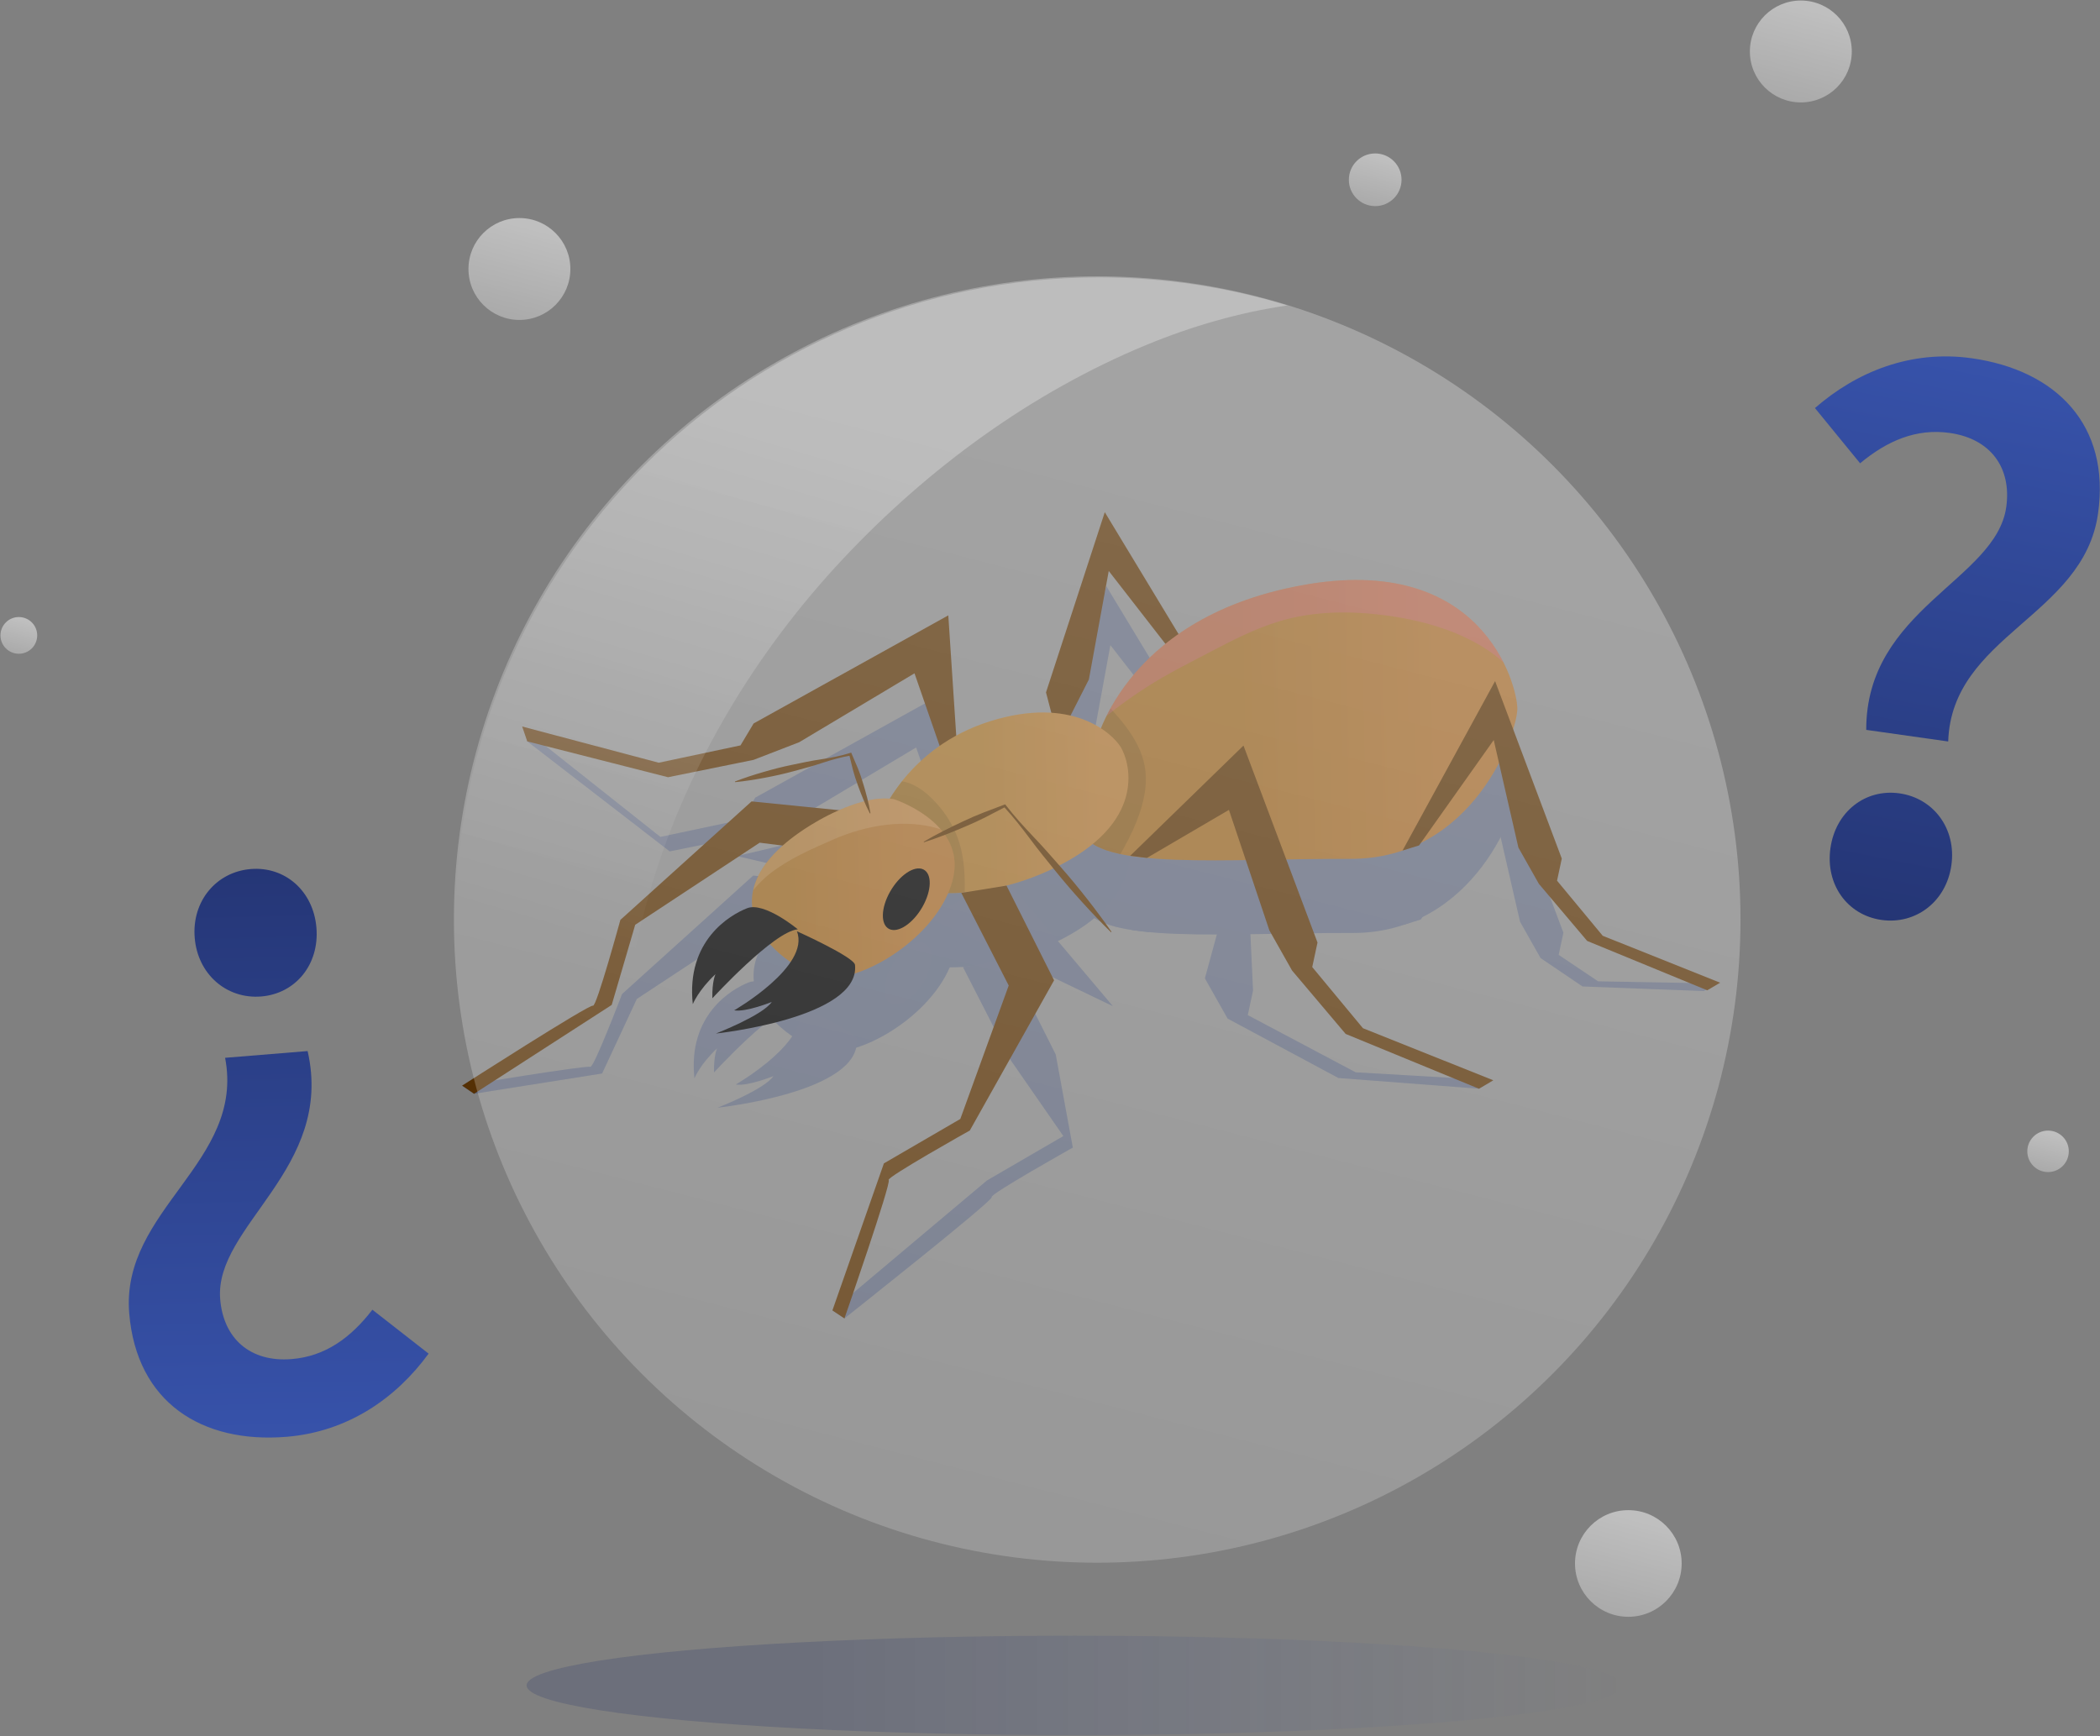 <?xml version="1.0" encoding="UTF-8"?>
<svg width="260px" height="215px" viewBox="0 0 260 215" version="1.1" xmlns="http://www.w3.org/2000/svg" xmlns:xlink="http://www.w3.org/1999/xlink">
    <rect x="0" y="0" width="260" height="215" fill="#808080" stroke="none"/>
    <!-- Generator: sketchtool 61.2 (101010) - https://sketch.com -->
    <title>9CDF26E2-81C8-4DA2-93D0-1C1BF788AAEC</title>
    <desc>Created with sketchtool.</desc>
    <defs>
        <linearGradient x1="72.979%" y1="-39.248%" x2="1.176%" y2="239.612%" id="linearGradient-1">
            <stop stop-color="#FFFFFF" stop-opacity="0.7" offset="18.18%"></stop>
            <stop stop-color="#FFFFFF" stop-opacity="0.1" offset="99.73%"></stop>
        </linearGradient>
        <linearGradient x1="72.981%" y1="-39.244%" x2="1.18%" y2="239.611%" id="linearGradient-2">
            <stop stop-color="#FFFFFF" stop-opacity="0.7" offset="18.18%"></stop>
            <stop stop-color="#FFFFFF" stop-opacity="0.1" offset="99.73%"></stop>
        </linearGradient>
        <linearGradient x1="72.979%" y1="-39.248%" x2="1.177%" y2="239.609%" id="linearGradient-3">
            <stop stop-color="#FFFFFF" stop-opacity="0.7" offset="18.18%"></stop>
            <stop stop-color="#FFFFFF" stop-opacity="0.1" offset="99.73%"></stop>
        </linearGradient>
        <linearGradient x1="72.981%" y1="-39.248%" x2="1.179%" y2="239.609%" id="linearGradient-4">
            <stop stop-color="#FFFFFF" stop-opacity="0.7" offset="18.18%"></stop>
            <stop stop-color="#FFFFFF" stop-opacity="0.1" offset="99.73%"></stop>
        </linearGradient>
        <linearGradient x1="72.98%" y1="-39.247%" x2="1.178%" y2="239.611%" id="linearGradient-5">
            <stop stop-color="#FFFFFF" stop-opacity="0.7" offset="18.18%"></stop>
            <stop stop-color="#FFFFFF" stop-opacity="0.1" offset="99.73%"></stop>
        </linearGradient>
        <linearGradient x1="72.981%" y1="-39.243%" x2="1.181%" y2="239.607%" id="linearGradient-6">
            <stop stop-color="#FFFFFF" stop-opacity="0.7" offset="18.18%"></stop>
            <stop stop-color="#FFFFFF" stop-opacity="0.1" offset="99.73%"></stop>
        </linearGradient>
        <linearGradient x1="-0.037%" y1="49.362%" x2="100.413%" y2="50.779%" id="linearGradient-7">
            <stop stop-color="#6D3A3A" offset="15.67%"></stop>
            <stop stop-color="#211600" offset="61.22%"></stop>
        </linearGradient>
        <linearGradient x1="-79.83%" y1="43.883%" x2="61%" y2="50.575%" id="linearGradient-8">
            <stop stop-color="#6D3A3A" offset="15.67%"></stop>
            <stop stop-color="#211600" offset="61.22%"></stop>
        </linearGradient>
        <linearGradient x1="-0.202%" y1="49.135%" x2="100.176%" y2="50.754%" id="linearGradient-9">
            <stop stop-color="#6D3A3A" offset="15.67%"></stop>
            <stop stop-color="#211600" offset="61.22%"></stop>
        </linearGradient>
        <linearGradient x1="-88.905%" y1="45.985%" x2="77.995%" y2="50.898%" id="linearGradient-10">
            <stop stop-color="#6D3A3A" offset="15.67%"></stop>
            <stop stop-color="#211600" offset="61.22%"></stop>
        </linearGradient>
        <linearGradient x1="-0.235%" y1="49.062%" x2="100.128%" y2="51.023%" id="linearGradient-11">
            <stop stop-color="#6D3A3A" offset="15.67%"></stop>
            <stop stop-color="#211600" offset="61.22%"></stop>
        </linearGradient>
        <linearGradient x1="72.98%" y1="-39.247%" x2="1.178%" y2="239.61%" id="linearGradient-12">
            <stop stop-color="#FFFFFF" stop-opacity="0.7" offset="18.18%"></stop>
            <stop stop-color="#FFFFFF" stop-opacity="0.1" offset="99.73%"></stop>
        </linearGradient>
        <linearGradient x1="54.198%" y1="5.594%" x2="41.724%" y2="63.808%" id="linearGradient-13">
            <stop stop-color="#FFFFFF" stop-opacity="0.7" offset="18.18%"></stop>
            <stop stop-color="#FFFFFF" stop-opacity="0" offset="100%"></stop>
        </linearGradient>
        <linearGradient x1="-1.84125441e-05%" y1="49.998%" x2="100%" y2="49.998%" id="linearGradient-14">
            <stop stop-color="#233169" stop-opacity="0.7" offset="25.75%"></stop>
            <stop stop-color="#3A57B3" stop-opacity="0" offset="99.9%"></stop>
        </linearGradient>
        <linearGradient x1="53.365%" y1="-15.076%" x2="36.668%" y2="148.166%" id="linearGradient-15">
            <stop stop-color="#3A57B3" offset="0%"></stop>
            <stop stop-color="#1C285C" offset="99.64%"></stop>
        </linearGradient>
        <linearGradient x1="50.413%" y1="115.672%" x2="48.449%" y2="-49.51%" id="linearGradient-16">
            <stop stop-color="#3A57B3" offset="0%"></stop>
            <stop stop-color="#1C285C" offset="99.64%"></stop>
        </linearGradient>
    </defs>
    <g id="Page-1" stroke="none" stroke-width="1" fill="none" fill-rule="evenodd">
        <g id="Plagas_Termitas_Desktop-1366x768_3" transform="translate(-805, -986)" fill-rule="nonzero">
            <g id="Desk-2" transform="translate(693, 971)">
                <g id="Termita" transform="translate(112, 15)">
                    <g id="Burbujas_6_" opacity="0.7">
                        <circle id="Oval" fill="url(#linearGradient-1)" cx="170.262" cy="22.262" r="3.262"></circle>
                        <circle id="Oval" fill="url(#linearGradient-2)" cx="2.332" cy="78.681" r="2.274"></circle>
                        <circle id="Oval" fill="url(#linearGradient-3)" cx="64.309" cy="33.309" r="6.309"></circle>
                        <circle id="Oval" fill="url(#linearGradient-4)" cx="222.96" cy="6.374" r="6.309"></circle>
                        <circle id="Oval" fill="url(#linearGradient-5)" cx="201.603" cy="193.603" r="6.603"></circle>
                        <circle id="Oval" fill="url(#linearGradient-6)" cx="253.569" cy="142.569" r="2.569"></circle>
                    </g>
                    <g id="Cuca_4_" transform="translate(56.197, 34.217)">
                        <g id="Cuca_5_">
                            <g id="Group" transform="translate(78.5, 79.5) scale(-1, 1) translate(-78.5, -79.5) translate(0, 29)">
                                <g opacity="0.31" transform="translate(0.4, 9.2)" fill="#122B6B" id="Path">
                                    <polygon points="93.951 31.672 95.184 12.968 119.288 26.35 120.913 29.068 131.034 31.214 147.904 17.846 147.517 19.387 129.884 33.011 119.296 30.861 113.646 28.676 99.371 20.142 95.729 30.652"></polygon>
                                    <polygon points="63.438 20.638 75.811 0.188 83.089 22.505 82.382 25.215 87.73 32.281 101.997 38.727 100.359 39.598 85.775 32.832 80.117 25.505 77.782 20.906 75.32 7.469 65.508 20.096"></polygon>
                                    <path d="M104.859,37.482 L119.542,36.004 L135.785,50.675 C135.785,50.675 139.297,59.917 139.72,59.691 C140.143,59.465 155.582,62.015 155.582,62.015 L154.105,63.025 L138.251,60.516 L133.95,51.284 L118.54,41.117 L102.554,43.139 L104.859,37.482 Z"></path>
                                    <path d="M77.138,29.558 C77.138,29.558 74.03,13.451 51.537,9.262 C29.043,5.073 24.8,21.528 24.735,24.454 C24.67,27.38 30.141,43.158 45.384,43.113 C60.628,43.068 76.807,44.572 78.576,39.774 C80.344,34.976 77.138,29.558 77.138,29.558 Z"></path>
                                    <g transform="translate(24.4, 8.4)" opacity="0.16">
                                        <path d="M52.738,21.158 C52.738,21.158 49.63,5.051 27.137,0.862 C4.643,-3.327 0.4,13.128 0.335,16.054 C0.27,18.98 5.741,34.758 20.984,34.713 C36.228,34.668 52.407,36.172 54.176,31.374 C55.944,26.576 52.738,21.158 52.738,21.158 Z"></path>
                                    </g>
                                    <g transform="translate(70.4, 24.4)" opacity="0.16">
                                        <path d="M6.738,5.158 C6.738,5.158 6.319,3.011 4.701,0.084 C2.062,2.965 -0.132,5.982 0.392,10.064 C0.756,12.908 2.007,15.571 3.476,18.126 C5.98,17.601 7.669,16.746 8.175,15.374 C9.944,10.576 6.738,5.158 6.738,5.158 Z"></path>
                                    </g>
                                    <g transform="translate(26.4, 8.4)" opacity="0.16">
                                        <path d="M2.351,8.637 C5.861,6.402 10.205,5.17 14.404,4.6 C18.854,3.997 23.445,3.986 27.766,5.29 C30.834,6.215 33.669,7.684 36.462,9.149 C39.075,10.52 41.707,11.832 44.179,13.416 C45.908,14.524 47.603,15.729 49.201,17.035 C46.684,11.968 40.344,3.694 25.136,0.862 C9.673,-2.018 2.835,4.858 0.05,10.388 C0.759,9.761 1.518,9.168 2.351,8.637 Z"></path>
                                    </g>
                                    <path d="M103.53,37.773 C103.53,37.773 100.286,29.332 90.067,26.098 C79.848,22.864 74.884,27.593 73.846,29.27 C72.809,30.948 70.507,38.09 80.96,43.682 C91.413,49.275 101.319,47.271 102.5,45.597 C103.68,43.923 103.53,37.773 103.53,37.773 Z"></path>
                                    <path d="M103.53,37.773 C103.53,37.773 100.286,29.332 90.067,26.098 C79.848,22.864 74.884,27.593 73.846,29.27 C72.809,30.948 70.507,38.09 80.96,43.682 C91.413,49.275 101.319,47.271 102.5,45.597 C103.68,43.923 103.53,37.773 103.53,37.773 Z" opacity="0.16"></path>
                                    <path d="M100.917,33.512 C99.696,33.709 98.537,34.424 97.545,35.33 C96.317,36.451 95.293,37.82 94.551,39.298 C93.291,41.808 93.084,44.546 93.154,47.28 C98.15,47.649 101.812,46.572 102.5,45.597 C103.68,43.923 103.53,37.773 103.53,37.773 C103.53,37.773 102.783,35.86 100.917,33.512 Z" opacity="0.16"></path>
                                    <path d="M101.91,35.734 C101.91,35.734 93.072,38.562 94.566,45.398 C96.06,52.234 104.984,57.974 109.924,57.831 C114.189,57.708 127.797,48.568 112.203,38.93 C109.735,37.404 105.171,35.154 101.91,35.734 Z"></path>
                                    <path d="M101.91,35.734 C101.91,35.734 93.072,38.562 94.566,45.398 C96.06,52.234 104.984,57.974 109.924,57.831 C114.189,57.708 127.797,48.568 112.203,38.93 C109.735,37.404 105.171,35.154 101.91,35.734 Z" opacity="0.16"></path>
                                    <path d="M109.436,40.725 C112.148,41.909 114.805,43.069 117.136,44.842 C117.973,45.48 118.686,46.213 119.334,46.991 C118.787,44.485 116.732,41.729 112.203,38.93 C109.735,37.404 105.171,35.154 101.91,35.734 C101.91,35.734 98.364,36.875 96.144,39.449 C100.437,38.083 105.321,38.928 109.436,40.725 Z" opacity="0.11"></path>
                                    <path d="M113.933,52.082 C113.933,52.082 106.833,55.276 106.734,56.253 C106.071,62.843 123.959,64.75 123.959,64.75 C123.959,64.75 118.175,62.509 117.037,60.836 C117.037,60.836 120.245,62.131 121.699,61.875 C121.699,61.875 112.22,56.419 113.933,52.082 Z"></path>
                                    <path d="M113.816,51.845 C113.816,51.845 117.951,48.402 120.089,49.23 C122.227,50.058 127.666,53.266 126.819,61.109 C126.819,61.109 126.116,59.36 124.004,57.394 C124.004,57.394 124.444,58.226 124.396,60.386 C124.396,60.386 116.785,52.08 113.816,51.845 Z"></path>
                                    <path d="M102.381,47.162 C103.544,49.201 103.594,51.282 102.493,51.81 C101.391,52.338 99.555,51.113 98.391,49.073 C97.227,47.034 97.177,44.953 98.279,44.425 C99.381,43.897 101.217,45.122 102.381,47.162 Z"></path>
                                    <polygon points="72.67 42.743 58.639 29.09 57.658 50.243 58.31 53.283 44.956 60.364 27.916 61.354 29.69 62.4 47.097 61.072 60.807 53.715 63.621 48.73 60.439 37.053 70.59 43"></polygon>
                                    <polygon points="38.944 42.086 27.487 21.11 19.23 43.083 19.817 45.822 14.94 49.098 0.253 49.368 1.851 50.31 16.869 49.736 22.067 46.212 24.603 41.72 27.656 28.405 36.9 41.454"></polygon>
                                    <path d="M87.979,46.43 L82.088,58.159 L79.969,69.688 C79.969,69.688 90.375,75.521 90.014,75.824 C89.652,76.128 108.246,90.843 108.246,90.843 L109.736,89.849 L90.608,73.762 L81.148,68.262 L87.706,58.802 L93.573,47.337 L87.979,46.43 Z"></path>
                                    <polyline points="98.212 41.028 88.198 36.552 75.01 52.18"></polyline>
                                    <path d="M104.859,37.482 L107.3,30.165 C107.3,30.165 119.502,33.148 121.595,33.581"></path>
                                </g>
                                <g id="Path">
                                    <polygon fill="#553004" points="94.554 31.688 95.788 12.984 119.891 26.367 121.516 29.084 131.638 31.231 148.549 26.746 147.917 28.587 130.487 33.027 119.9 30.878 114.249 28.693 99.974 20.159 96.332 30.669"></polygon>
                                    <polygon fill="#553004" points="64.041 20.654 76.414 0.205 83.692 22.522 82.984 25.232 88.333 32.297 102.6 38.744 100.962 39.614 86.378 32.849 80.72 25.521 78.384 20.922 75.923 7.485 66.111 20.113"></polygon>
                                    <path d="M105.462,37.499 L120.145,36.02 L136.388,50.691 C136.388,50.691 139.36,61.543 139.784,61.317 C140.207,61.09 155.983,71.215 155.983,71.215 L154.505,72.225 L137.462,61.224 L134.553,51.3 L119.143,41.133 L103.157,43.155 L105.462,37.499 Z" fill="#553004"></path>
                                    <path d="M77.742,29.575 C77.742,29.575 74.634,13.467 52.14,9.278 C29.646,5.09 25.402,21.544 25.338,24.47 C25.273,27.397 30.744,43.175 45.987,43.13 C61.23,43.085 77.41,44.588 79.178,39.79 C80.947,34.992 77.742,29.575 77.742,29.575 Z" fill="#A97027"></path>
                                    <path d="M77.742,29.575 C77.742,29.575 74.634,13.467 52.14,9.278 C29.646,5.09 25.402,21.544 25.338,24.47 C25.273,27.397 30.744,43.175 45.987,43.13 C61.23,43.085 77.41,44.588 79.178,39.79 C80.947,34.992 77.742,29.575 77.742,29.575 Z" fill="url(#linearGradient-7)" opacity="0.16"></path>
                                    <path d="M77.742,29.575 C77.742,29.575 77.322,27.427 75.705,24.5 C73.066,27.382 70.872,30.398 71.395,34.481 C71.76,37.324 73.01,39.987 74.479,42.543 C76.984,42.018 78.673,41.162 79.179,39.79 C80.947,34.992 77.742,29.575 77.742,29.575 Z" fill="url(#linearGradient-8)" opacity="0.16"></path>
                                    <path d="M29.354,17.054 C32.864,14.818 37.208,13.586 41.406,13.017 C45.856,12.414 50.448,12.402 54.769,13.706 C57.837,14.632 60.672,16.1 63.465,17.566 C66.078,18.936 68.71,20.249 71.182,21.833 C72.911,22.941 74.606,24.146 76.204,25.452 C73.688,20.385 67.347,12.11 52.14,9.278 C36.676,6.399 29.838,13.275 27.053,18.805 C27.762,18.177 28.521,17.584 29.354,17.054 Z" fill="#E53EE5" opacity="0.16"></path>
                                    <path d="M104.133,37.79 C104.133,37.79 100.889,29.348 90.67,26.114 C80.451,22.881 75.487,27.61 74.449,29.287 C73.412,30.964 71.11,38.106 81.563,43.699 C92.016,49.292 101.922,47.288 103.102,45.614 C104.283,43.94 104.133,37.79 104.133,37.79 Z" fill="#B27C32"></path>
                                    <path d="M104.133,37.79 C104.133,37.79 100.889,29.348 90.67,26.114 C80.451,22.881 75.487,27.61 74.449,29.287 C73.412,30.964 71.11,38.106 81.563,43.699 C92.016,49.292 101.922,47.288 103.102,45.614 C104.283,43.94 104.133,37.79 104.133,37.79 Z" fill="url(#linearGradient-9)" opacity="0.16"></path>
                                    <path d="M101.52,33.528 C100.3,33.726 99.14,34.44 98.148,35.346 C96.92,36.467 95.896,37.837 95.154,39.315 C93.894,41.824 93.688,44.563 93.757,47.296 C98.753,47.665 102.415,46.589 103.103,45.613 C104.283,43.939 104.133,37.789 104.133,37.789 C104.133,37.789 103.386,35.877 101.52,33.528 Z" fill="url(#linearGradient-10)" opacity="0.16"></path>
                                    <path d="M102.513,35.75 C102.513,35.75 93.674,38.578 95.169,45.414 C96.663,52.25 105.587,57.99 110.527,57.848 C114.792,57.724 128.4,48.585 112.806,38.946 C110.338,37.421 105.774,35.17 102.513,35.75 Z" fill="#A97027"></path>
                                    <path d="M102.513,35.75 C102.513,35.75 93.674,38.578 95.169,45.414 C96.663,52.25 105.587,57.99 110.527,57.848 C114.792,57.724 128.4,48.585 112.806,38.946 C110.338,37.421 105.774,35.17 102.513,35.75 Z" fill="url(#linearGradient-11)" opacity="0.16"></path>
                                    <path d="M110.039,40.741 C112.751,41.925 115.408,43.086 117.738,44.858 C118.576,45.496 119.289,46.229 119.937,47.008 C119.39,44.502 117.335,41.746 112.806,38.946 C110.338,37.421 105.774,35.17 102.513,35.75 C102.513,35.75 98.966,36.892 96.746,39.466 C101.04,38.099 105.924,38.945 110.039,40.741 Z" fill="#FFFFFF" opacity="0.11"></path>
                                    <path d="M114.536,52.098 C114.536,52.098 107.436,55.293 107.338,56.269 C106.674,62.86 124.562,64.766 124.562,64.766 C124.562,64.766 118.778,62.525 117.64,60.852 C117.64,60.852 120.848,62.148 122.302,61.892 C122.302,61.892 112.824,56.436 114.536,52.098 Z" fill="#000000"></path>
                                    <path d="M114.419,51.862 C114.419,51.862 118.554,48.419 120.692,49.246 C122.83,50.074 128.27,53.282 127.422,61.125 C127.422,61.125 126.72,59.376 124.607,57.41 C124.607,57.41 125.048,58.243 125,60.402 C125,60.402 117.388,52.097 114.419,51.862 Z" fill="#000000"></path>
                                    <path d="M102.984,47.178 C104.148,49.217 104.198,51.298 103.096,51.826 C101.994,52.354 100.158,51.129 98.994,49.09 C97.83,47.05 97.78,44.969 98.882,44.441 C99.984,43.914 101.82,45.139 102.984,47.178 Z" fill="#000000"></path>
                                    <polygon fill="#553004" points="73.273 42.76 59.242 29.106 50.077 53.495 50.729 56.534 44.452 64.106 28.316 70.554 30.09 71.6 46.592 64.814 53.226 56.966 56.041 51.982 61.042 37.07 71.194 43.016"></polygon>
                                    <polygon fill="#553004" points="39.547 42.103 28.09 21.126 19.833 43.1 20.42 45.838 14.764 52.661 0.226 58.47 1.825 59.412 16.693 53.298 22.67 46.228 25.206 41.736 28.259 28.421 37.503 41.47"></polygon>
                                    <path d="M88.582,46.447 L82.692,58.176 L93.123,76.77 C93.123,76.77 103.528,82.603 103.168,82.906 C102.806,83.21 108.646,100.043 108.646,100.043 L110.136,99.049 L103.762,80.844 L94.302,75.344 L88.309,58.818 L94.177,47.353 L88.582,46.447 Z" fill="#553004"></path>
                                    <path d="M98.799,41.082 C97.923,40.801 97.06,40.492 96.206,40.162 C95.353,39.832 94.504,39.489 93.666,39.125 C92.823,38.77 91.991,38.391 91.176,37.975 L88.736,36.712 L88.92,36.67 C87.76,37.922 86.71,39.266 85.686,40.631 C84.673,42.006 83.59,43.322 82.518,44.647 C81.448,45.974 80.333,47.262 79.187,48.525 C78.615,49.157 78.035,49.782 77.443,50.398 C76.857,51.018 76.258,51.628 75.643,52.223 L75.582,52.172 C76.065,51.465 76.565,50.772 77.078,50.09 C77.585,49.403 78.104,48.726 78.631,48.056 C79.683,46.714 80.765,45.398 81.894,44.12 C83.02,42.841 84.135,41.552 85.32,40.322 C86.493,39.082 87.641,37.822 88.68,36.468 L88.746,36.382 L88.864,36.426 L91.432,37.401 C92.286,37.732 93.123,38.098 93.95,38.49 C94.78,38.872 95.601,39.275 96.417,39.69 C97.232,40.107 98.038,40.543 98.831,41.009 L98.799,41.082 Z" fill="#553004"></path>
                                    <path d="M105.424,37.486 C105.526,36.842 105.673,36.214 105.829,35.588 C105.989,34.964 106.161,34.344 106.354,33.73 C106.539,33.114 106.745,32.506 106.988,31.909 C107.233,31.313 107.498,30.724 107.748,30.13 L107.81,29.981 L107.942,30.022 C109.112,30.39 110.317,30.62 111.53,30.808 C112.747,30.982 113.942,31.242 115.14,31.492 C116.339,31.737 117.524,32.042 118.701,32.387 C119.879,32.73 121.05,33.105 122.206,33.558 L122.19,33.636 C120.964,33.52 119.752,33.326 118.547,33.1 C117.342,32.875 116.144,32.611 114.96,32.286 C113.776,31.967 112.589,31.659 111.423,31.262 C110.254,30.881 109.076,30.542 107.864,30.34 L108.058,30.233 C107.901,30.858 107.76,31.489 107.598,32.112 C107.433,32.735 107.233,33.346 107.011,33.95 C106.797,34.556 106.562,35.155 106.316,35.75 C106.064,36.344 105.804,36.935 105.5,37.511 L105.424,37.486 Z" fill="#553004"></path>
                                </g>
                            </g>
                            <circle id="Oval" fill="url(#linearGradient-12)" opacity="0.4" cx="79.647" cy="79.647" r="79.647"></circle>
                            <path d="M22.764,120.394 C19.523,105.503 20.094,89.946 24.503,75.353 C29.053,60.295 37.45,46.417 48.193,34.968 C58.694,23.776 71.524,14.364 85.744,8.491 C91.338,6.181 97.226,4.474 103.2,3.605 C95.819,1.347 87.983,0.13 79.863,0.13 C35.876,0.13 0.216,35.79 0.216,79.778 C0.216,105.033 11.972,127.542 30.309,142.134 C26.983,135.207 24.404,127.93 22.764,120.394 Z" id="Path" fill="url(#linearGradient-13)" opacity="0.4"></path>
                        </g>
                        <ellipse id="Oval" fill="url(#linearGradient-14)" opacity="0.3" cx="76.826" cy="174.487" rx="67.823" ry="6.158"></ellipse>
                    </g>
                    <g id="Pregunta_1_" transform="translate(15.735, 43.958)">
                        <path d="M232.656,18.844 C233.339,14.021 230.778,10.378 225.654,9.652 C221.534,9.069 217.934,10.61 214.564,13.412 L208.973,6.573 C214.121,2.074 220.862,-0.661 228.398,0.406 C238.849,1.886 245.574,8.681 244.023,19.634 C242.216,32.396 225.9,34.698 225.471,47.859 L215.322,46.422 C215.29,31.453 231.375,27.887 232.656,18.844 Z M210.891,61.067 C211.531,56.545 215.217,53.684 219.437,54.282 C223.658,54.879 226.504,58.665 225.864,63.187 C225.223,67.709 221.438,70.555 217.217,69.958 C212.997,69.36 210.251,65.588 210.891,61.067 Z" id="Shape" fill="url(#linearGradient-15)"></path>
                        <path d="M11.525,116.915 C11.922,121.77 15.223,124.759 20.381,124.336 C24.528,123.997 27.7,121.7 30.369,118.223 L37.331,123.661 C33.302,129.184 27.33,133.339 19.744,133.96 C9.224,134.821 1.166,129.677 0.263,118.652 C-0.788,105.805 14.619,99.962 12.135,87.03 L22.351,86.194 C25.683,100.787 10.78,107.812 11.525,116.915 Z M23.443,70.932 C23.816,75.483 20.852,79.087 16.603,79.435 C12.355,79.783 8.744,76.717 8.371,72.166 C7.999,67.614 11.063,64.002 15.312,63.655 C19.56,63.307 23.071,66.38 23.443,70.932 Z" id="Shape" fill="url(#linearGradient-16)"></path>
                    </g>
                </g>
            </g>
        </g>
    </g>
</svg>